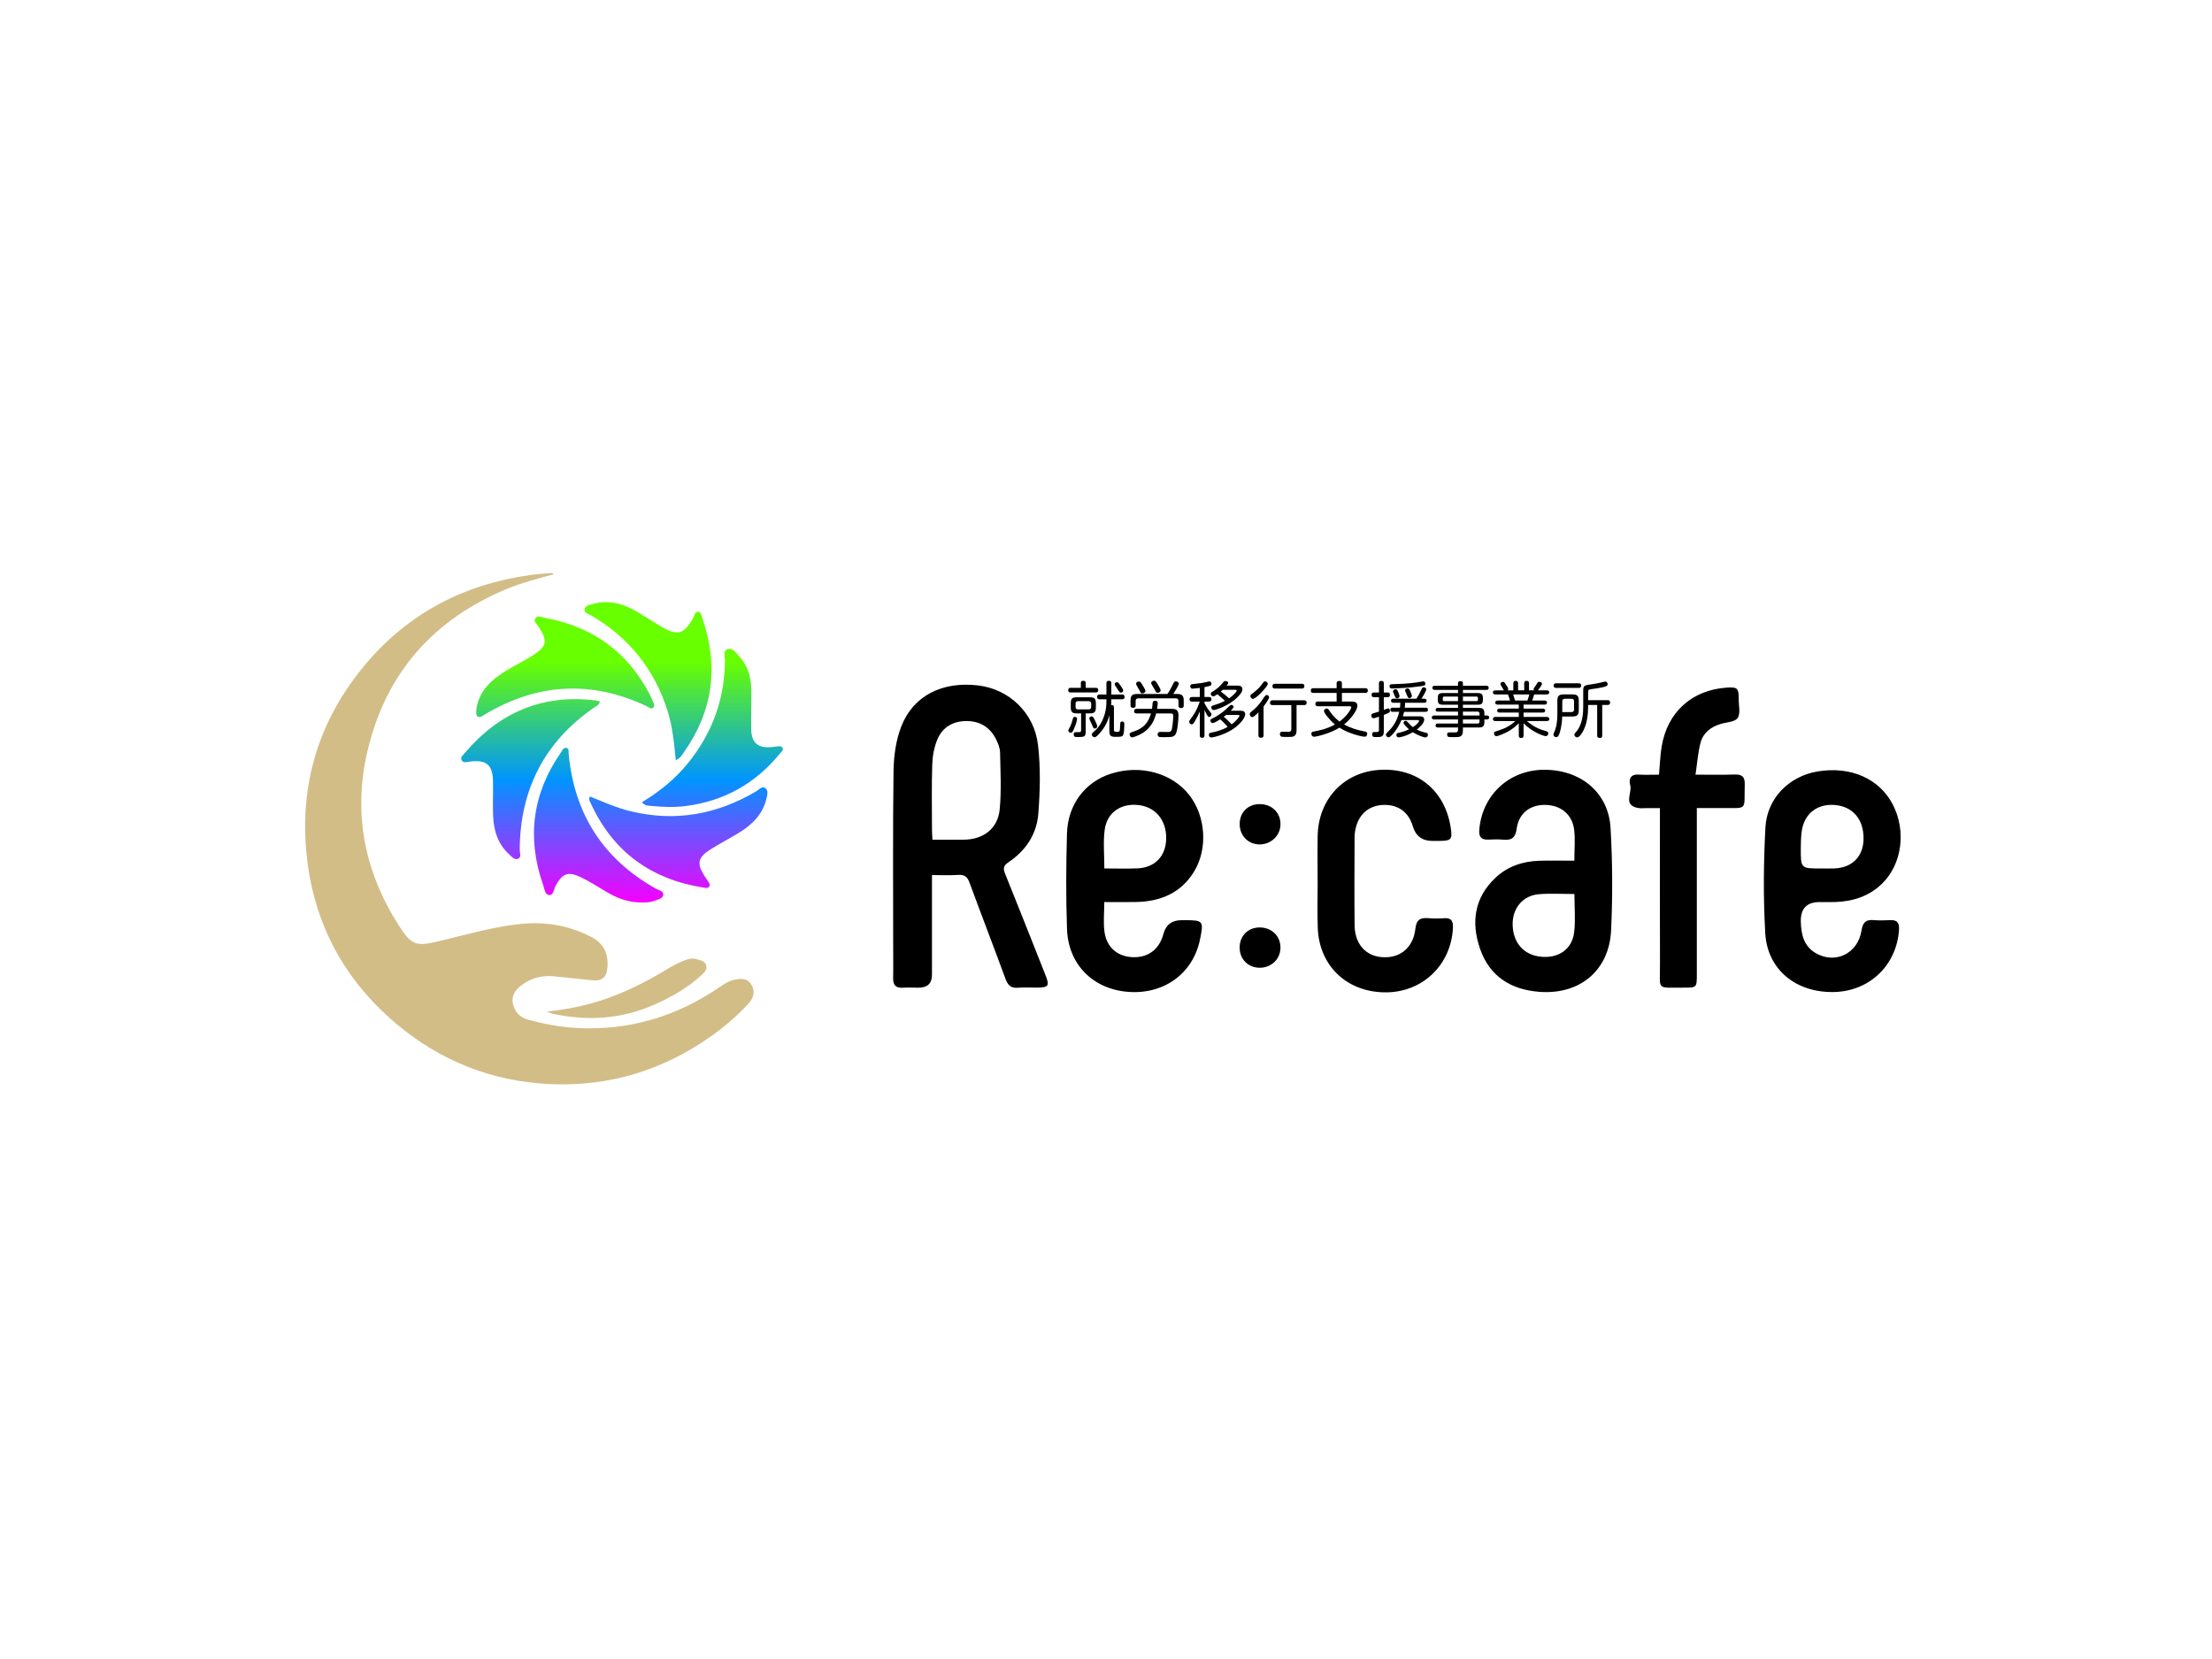 <?xml version="1.0" encoding="UTF-8"?>
<svg xmlns="http://www.w3.org/2000/svg" width="300" height="225" xmlns:xlink="http://www.w3.org/1999/xlink" version="1.1" viewBox="0 0 300 225">
  <defs>
    <style>
      .cls-1 {
        fill: #d3bd87;
      }

      .cls-2 {
        fill: url(#_名称未設定グラデーション_41);
      }
    </style>
    <linearGradient id="_名称未設定グラデーション_41" data-name="名称未設定グラデーション 41" x1="84.363" y1="122.398" x2="84.363" y2="81.665" gradientUnits="userSpaceOnUse">
      <stop offset="0" stop-color="#f600ff"/>
      <stop offset=".408" stop-color="#0094ff"/>
      <stop offset=".8" stop-color="#68ff00"/>
    </linearGradient>
  </defs>
  <!-- Generator: Adobe Illustrator 28.7.1, SVG Export Plug-In . SVG Version: 1.2.0 Build 142)  -->
  <g>
    <g id="_レイヤー_1" data-name="レイヤー_1">
      <g>
        <g>
          <path d="M146.59,92.637c0-.091,0-.305.305-.305.239,0,.354.074.354.305v.65h1.367c.09,0,.329,0,.329.313,0,.296-.213.313-.329.313h-3.409c-.083,0-.329,0-.329-.313,0-.304.222-.313.329-.313h1.383v-.65ZM146.08,97.478c0,.017-.041.56-.453,1.449-.181.395-.255.453-.403.453-.132,0-.338-.107-.338-.288,0-.116.256-.544.297-.634.156-.362.214-.585.337-1.029.025-.083.066-.206.256-.206.083,0,.305.041.305.255ZM147.249,99.241c0,.626-.214.716-.832.716-.115,0-.469.008-.559-.008-.148-.017-.239-.173-.239-.354,0-.296.181-.296.321-.296.165,0,.487,0,.502-.008.124-.025.182-.116.182-.264v-2.273h-.536c-.675,0-.864-.173-.864-.864v-.461c0-.683.173-.865.864-.865h1.672c.692,0,.865.181.865.865v.461c0,.675-.165.864-.865.864h-.51v2.487ZM147.661,96.21c.222,0,.329-.099.329-.329v-.453c0-.231-.115-.329-.329-.329h-1.466c-.23,0-.322.107-.322.329v.453c0,.214.083.329.322.329h1.466ZM148.493,97.684c.098.198.321.667.321.832,0,.214-.222.288-.337.288-.165,0-.181-.041-.395-.552-.025-.066-.239-.527-.288-.626-.041-.083-.058-.132-.058-.198,0-.231.264-.272.297-.272.189,0,.247.083.461.527ZM150.057,94.843h-.914c-.09,0-.345,0-.345-.321,0-.329.247-.329.345-.329h.914v-1.524c0-.156.041-.337.329-.337.247,0,.337.107.337.337v1.524h1.449c.09,0,.346,0,.346.329,0,.321-.247.321-.346.321h-1.457v.371c0,.099-.008.198-.025.412.346-.05.386.156.386.313v3.039c0,.272.157.272.395.272.395,0,.412,0,.445-.766.016-.527.016-.626.255-.626.314,0,.314.239.314.354,0,.313-.033,1.161-.132,1.416-.124.305-.322.305-1.104.305-.634,0-.791-.198-.791-.774v-2.166c-.181.683-.477,1.499-1.293,2.421-.181.214-.51.576-.708.576-.214,0-.386-.206-.386-.379,0-.107.066-.181.147-.255.536-.486.749-.684,1.087-1.268.469-.807.749-1.853.749-2.866v-.379ZM151.836,92.793c.14.198.502.683.502.864s-.19.28-.305.28c-.181,0-.222-.066-.519-.552-.049-.074-.264-.387-.305-.453-.016-.041-.032-.098-.032-.14,0-.156.148-.239.271-.264.148-.025.248.074.387.264Z"/>
          <path d="M154.15,96.754c-.083,0-.337,0-.337-.304,0-.296.23-.313.337-.313h2.091c.041-.264.041-.288.083-.749.009-.14.025-.346.329-.346.363,0,.363.206.363.322s-.025.387-.083.774h1.935c.429,0,.964,0,.964.873,0,.494-.115,2.124-.387,2.553-.255.412-.552.412-1.622.412-.123,0-.543,0-.617-.033-.147-.05-.206-.223-.206-.354,0-.23.148-.329.387-.329.074,0,.864.017.947.017.321,0,.543-.025.625-.519.09-.511.165-1.359.165-1.614,0-.346-.132-.387-.42-.387h-1.903c-.198.75-.642,2.149-2.339,2.932-.329.156-.774.313-.922.313-.206,0-.337-.198-.337-.395,0-.165.083-.239.354-.329,1.079-.354,2.051-.807,2.545-2.52h-1.952ZM159.676,94.119c.659,0,.864.264.864.873v.692c0,.09,0,.346-.329.346-.271,0-.379-.098-.379-.346v-.601c0-.247-.115-.371-.363-.371h-5.08c-.256,0-.371.124-.371.371v.577c0,.115-.008.338-.321.338-.248,0-.371-.066-.371-.338v-.667c0-.667.255-.873.881-.873h4.126c.305-.428.535-.889.7-1.227.213-.437.238-.486.428-.486.173,0,.412.107.412.329,0,.181-.495,1.005-.741,1.383h.544ZM154.982,92.966c.346.559.363.667.363.749,0,.198-.231.329-.421.329-.172,0-.198-.05-.354-.354-.098-.198-.213-.387-.321-.577-.116-.198-.173-.288-.173-.387,0-.148.181-.296.379-.296s.239.066.527.535ZM157.032,92.842c.107.173.38.634.38.774,0,.206-.214.338-.404.338-.181,0-.206-.041-.403-.429-.09-.173-.206-.362-.379-.642-.058-.09-.099-.156-.099-.239,0-.264.313-.329.371-.329.198,0,.264.074.535.527Z"/>
          <path d="M163.358,94.53h.61c.074,0,.329,0,.329.305,0,.313-.247.313-.329.313h-.61v.231c.173.346.38.675.617.98.322.395.329.404.329.527,0,.181-.147.338-.304.338-.141,0-.214-.025-.643-.931v3.442c0,.083,0,.329-.313.329-.322,0-.322-.239-.322-.329v-3.236c-.189.445-.436.947-.675,1.334-.182.296-.248.404-.429.404-.164,0-.329-.14-.329-.346,0-.107.033-.165.107-.272.403-.543.939-1.26,1.318-2.47h-1.046c-.082,0-.337,0-.337-.313,0-.305.256-.305.337-.305h1.054v-1.235c-.501.066-.889.107-.979.107-.313,0-.313-.304-.313-.346,0-.239.198-.264.279-.272.749-.082,1.293-.14,1.845-.272.156-.041.42-.099.453-.099.164,0,.296.14.296.329,0,.181-.106.231-.147.247-.132.066-.412.123-.799.198v1.342ZM168.11,96.392c.132,0,.321,0,.469.041.198.05.297.255.297.428,0,.651-.956,1.499-1.302,1.771-1.252.971-2.972,1.383-3.285,1.383-.28,0-.338-.247-.338-.346,0-.247.173-.28.297-.305.494-.09,1.375-.28,2.257-.782-.314-.362-.651-.716-1.014-1.029-.23.148-.798.511-1.028.511-.165,0-.305-.156-.305-.329s.14-.239.247-.288c.881-.404,1.647-1.029,1.927-1.318q.518-.527.667-.527c.156,0,.305.123.305.247,0,.083-.025.165-.387.544h1.195ZM167.739,92.982c.271,0,.757,0,.757.477,0,.19-.041.461-.584,1.022-1.244,1.301-3.13,1.82-3.318,1.82-.182,0-.314-.173-.314-.354,0-.189.116-.231.222-.264.602-.189,1.022-.313,1.631-.634-.329-.313-.683-.601-1.029-.889-.141.099-.404.28-.56.28-.206,0-.337-.19-.337-.338s.098-.214.156-.247c.346-.214.906-.568,1.301-1.046.363-.436.371-.444.544-.444.231,0,.371.14.371.255,0,.09-.025.115-.214.362h1.376ZM165.845,93.551q-.182.173-.272.247c.363.255.683.511,1.112.914.593-.403,1.037-.889,1.037-1.046,0-.115-.124-.115-.156-.115h-1.721ZM166.29,96.968c-.049.049-.19.156-.322.247.412.322.807.725,1.071,1.022.691-.502,1.062-1.054,1.062-1.17,0-.099-.123-.099-.181-.099h-1.63Z"/>
          <path d="M170.671,96.614c-.107.107-.288.296-.568.519-.107.09-.181.123-.271.123-.181,0-.337-.198-.337-.395,0-.173.098-.247.206-.329.634-.477,1.203-1.145,1.482-1.597q.437-.684.585-.684c.181,0,.354.14.354.313,0,.165-.346.725-.749,1.243v3.904c0,.255-.098.346-.371.346-.321,0-.329-.238-.329-.346v-3.096ZM171.659,93.246c-.329.437-1.375,1.54-1.721,1.54-.19,0-.354-.189-.354-.387,0-.148.09-.222.206-.296.634-.445,1.071-.922,1.252-1.161.371-.51.379-.527.535-.527.157,0,.363.123.363.321,0,.116-.017.157-.28.511ZM175.843,99.035c0,.914-.486.914-1.153.914-.198,0-.757,0-.889-.041-.156-.041-.214-.198-.214-.338,0-.338.247-.338.379-.338.115,0,.634.017.717.017.23,0,.452-.008.452-.387v-3.236h-2.544c-.099,0-.346,0-.346-.322,0-.313.222-.329.346-.329h4.273c.115,0,.346.017.346.322,0,.288-.173.329-.346.329h-1.021v3.409ZM172.92,93.386c-.091,0-.346,0-.346-.322,0-.304.214-.329.346-.329h3.639c.075,0,.346,0,.346.322,0,.329-.264.329-.346.329h-3.639Z"/>
          <path d="M178.743,95.782c-.091,0-.346,0-.346-.313,0-.322.255-.322.346-.322h2.536v-1.169h-3.162c-.083,0-.337,0-.337-.313,0-.329.255-.329.337-.329h3.162v-.667c0-.148.049-.313.329-.313.231,0,.387.049.387.313v.667h3.17c.083,0,.346,0,.346.321s-.264.322-.346.322h-3.17v1.169h1.21c.346,0,.889,0,.889.56,0,.643-.922,1.845-1.803,2.545.873.494,1.853.774,2.842.964.106.016.296.058.296.288,0,.025,0,.411-.354.411-.239,0-1.103-.181-2.018-.535-.675-.256-1.054-.486-1.391-.692-1.195.741-3.039,1.227-3.435,1.227-.337,0-.379-.321-.379-.403,0-.247.206-.28.329-.305.552-.09,1.803-.338,2.874-.955-.601-.47-1.491-1.531-1.491-1.82,0-.231.231-.346.363-.346.164,0,.247.115.296.189.313.47.675,1.004,1.457,1.581,1.038-.782,1.581-1.713,1.581-1.919,0-.156-.147-.156-.288-.156h-4.232Z"/>
          <path d="M187.677,99.191c0,.774-.345.774-1.12.774-.206,0-.461,0-.461-.379,0-.304.206-.304.354-.304.329,0,.371,0,.412-.008.107-.033.156-.107.156-.272v-1.803c-.247.082-.617.214-.74.214-.19,0-.297-.173-.297-.354,0-.222.14-.271.206-.296.124-.049.7-.214.832-.255v-1.952h-.667c-.083,0-.329,0-.329-.321,0-.313.239-.313.329-.313h.667v-1.252c0-.115.009-.321.329-.321.297,0,.329.165.329.321v1.252h.536c.082,0,.296,0,.296.313,0,.272-.148.321-.296.321h-.536v1.721c.198-.074.527-.198.602-.198.173,0,.23.189.23.321,0,.165-.083.222-.132.256-.098.058-.255.123-.7.304v2.232ZM188.872,96.54c-.182,0-.305-.074-.305-.264,0-.132.025-.296.305-.296h.996c.033-.247.041-.42.049-.667h-.947c-.198,0-.313-.082-.313-.272,0-.173.083-.28.313-.28h3.13c.288-.477.411-.667.659-1.21.123-.272.156-.338.337-.338.14,0,.337.099.337.272,0,.238-.486,1.029-.642,1.276h.379c.214,0,.305.099.305.272,0,.14-.057.28-.305.28h-2.602c-.008.338-.025.502-.049.667h2.833c.23,0,.313.115.313.28,0,.123-.041.28-.313.28h-2.923c-.083.354-.132.502-.165.609h2.207c.255,0,.683,0,.683.429,0,.37-.272.667-.387.798-.271.288-.51.494-.617.568.387.198.798.338,1.227.428.156.033.288.074.288.272,0,.173-.115.371-.346.371-.189,0-.979-.247-1.704-.708-1.095.634-1.895.7-1.944.7-.19,0-.288-.173-.288-.338,0-.181.098-.239.271-.272.248-.049.824-.181,1.434-.486-.083-.074-.741-.659-.741-.881,0-.14.132-.272.288-.272.107,0,.181.058.288.181.461.502.527.552.7.675.51-.321.832-.659.832-.832,0-.123-.107-.123-.19-.123h-2.191c-.271.65-.633,1.268-1.094,1.803-.387.437-.527.535-.659.535-.206,0-.355-.198-.355-.346,0-.107.05-.181.182-.313.625-.617,1.267-1.326,1.622-2.8h-.898ZM192.643,93.073c-1.292.206-3.458.305-3.853.305-.066,0-.337,0-.337-.313,0-.264.213-.271.337-.271,1.095-.033,2.084-.066,3.203-.222.164-.025,1.021-.165,1.045-.165.124,0,.28.083.28.346,0,.214-.214.247-.675.321ZM189.638,93.88c.057.148.172.42.172.535,0,.198-.181.288-.329.288-.189,0-.206-.041-.386-.47-.017-.05-.124-.28-.141-.329-.016-.041-.032-.09-.032-.14,0-.173.19-.288.337-.288.198,0,.239.066.38.404ZM191.285,93.789c.066.148.198.461.198.593,0,.198-.182.289-.329.289-.19,0-.206-.05-.363-.445-.025-.066-.124-.296-.164-.387-.033-.066-.058-.14-.058-.214,0-.14.156-.264.337-.264.182,0,.222.074.38.428Z"/>
          <path d="M201.315,97.997c0,.617-.387.667-.717.667h-2.191v.429c0,.881-.461.881-1.177.881-.156,0-.585,0-.717-.017-.173-.025-.247-.148-.247-.337,0-.289.189-.289.379-.289h.717c.222,0,.379-.058.379-.354v-.313h-2.734c-.074,0-.304,0-.304-.264s.213-.271.304-.271h2.734v-.552h-3.236c-.066,0-.314,0-.314-.264,0-.272.248-.272.314-.272h3.236v-.527h-2.759c-.14,0-.279-.058-.279-.247,0-.214.156-.255.279-.255h2.759v-.437h-2.05c-.519,0-.692-.148-.692-.683v-.214c0-.511.156-.684.683-.684h2.059v-.428h-3.154c-.074,0-.321,0-.321-.28s.247-.28.321-.28h3.154v-.346c0-.156.066-.28.305-.28.214,0,.362.05.362.28v.346h3.179c.066,0,.313,0,.313.28s-.239.28-.313.28h-3.179v.428h2.018c.51,0,.692.165.692.692v.206c0,.519-.173.683-.692.683h-2.018v.437h2.191c.495,0,.717.165.717.716v.313h.354c.247,0,.296.165.296.272,0,.148-.098.264-.296.264h-.354v.42ZM197.741,95.09v-.617h-1.861c-.132,0-.206.058-.206.189v.239c0,.132.066.189.206.189h1.861ZM198.408,95.09h1.803c.083.008.231,0,.231-.189v-.239c0-.189-.14-.189-.231-.189h-1.803v.617ZM198.408,96.515v.527h2.249v-.264c0-.173-.083-.264-.264-.264h-1.985ZM200.656,97.578h-2.249v.552h1.985c.173,0,.264-.074.264-.264v-.288Z"/>
          <path d="M205.243,93.625v-.939c0-.148.033-.346.322-.346.322,0,.322.256.322.346v.939h.832v-.939c0-.14.032-.346.329-.346.321,0,.321.256.321.346v.939h.7c-.032-.033-.074-.074-.074-.173,0-.05.016-.099.049-.14.222-.313.247-.346.461-.692.041-.074.098-.148.271-.148.214,0,.354.124.354.264,0,.19-.452.783-.543.89h1.186c.132,0,.345.041.345.28,0,.189-.156.28-.345.28h-1.705c-.115.404-.156.527-.264.824h1.688c.107,0,.313.032.313.28,0,.272-.264.272-.313.272h-2.857v.543h2.611c.123,0,.313.041.313.272s-.206.264-.313.264h-2.611v.593h3.138c.14,0,.345.041.345.28,0,.28-.264.28-.345.28h-2.693c.42.362,1.203.972,2.339,1.285.436.123.567.165.567.387,0,.14-.082.371-.345.371-.256,0-1.771-.477-3.006-1.746v1.655c0,.165-.041.346-.329.346-.313,0-.322-.222-.322-.346v-1.655c-.346.354-.856.791-1.433,1.112-.544.296-1.391.643-1.589.643-.28,0-.338-.288-.338-.387,0-.198.033-.206.659-.403.914-.288,1.54-.634,2.249-1.26h-2.718c-.124,0-.338-.033-.338-.28,0-.28.289-.28.338-.28h3.17v-.593h-2.626c-.099,0-.305-.033-.305-.272,0-.165.107-.264.305-.264h2.626v-.543h-2.874c-.123,0-.321-.033-.321-.28,0-.271.264-.271.321-.271h1.688c-.057-.223-.214-.643-.288-.824h-1.696c-.156,0-.338-.058-.338-.28,0-.148.075-.28.338-.28h1.152c-.173-.297-.198-.338-.395-.667-.032-.05-.074-.123-.074-.189,0-.181.173-.297.337-.297.132,0,.198.066.248.132.362.544.469.708.469.84,0,.09-.066.156-.083.181h.774ZM207.146,95.008c.115-.247.247-.75.264-.824h-2.199c.017.066.132.387.14.404.099.313.107.346.132.42h1.664Z"/>
          <path d="M211.215,95.066c0-.675.181-.889.898-.889h1.12c.675,0,.89.181.89.889v1.21c0,.692-.198.898-.89.898h-1.359c-.049,1.326-.288,2.083-.412,2.396-.106.28-.198.404-.395.404-.147,0-.379-.099-.379-.346,0-.082.017-.14.075-.264.37-.791.452-1.729.452-2.454v-1.845ZM214.097,92.669c.083,0,.346,0,.346.313s-.247.313-.346.313h-3.038c-.074,0-.346,0-.346-.305s.239-.322.346-.322h3.038ZM211.882,96.573h1.243c.231,0,.354-.099.354-.354v-1.095c0-.247-.115-.354-.354-.354h-.889c-.231,0-.354.107-.354.354v1.449ZM218.034,94.959c.074,0,.337,0,.337.329,0,.181-.09.321-.313.321h-.758v4.15c0,.099,0,.322-.321.322-.248,0-.363-.074-.363-.322v-4.15h-1.227v.206c0,1.104-.147,2.256-.625,3.228-.148.313-.56.964-.84.964-.206,0-.404-.165-.404-.362,0-.124.058-.19.148-.28,1.029-1.087,1.054-2.8,1.054-3.549v-2.116c0-.733.115-.749,1.186-.906.346-.05.947-.148,1.178-.214.098-.025.552-.148.625-.148.214,0,.322.189.322.354,0,.222-.058.346-1.491.577-.148.025-.799.107-.931.14-.198.05-.222.14-.222.42v1.038h2.644Z"/>
        </g>
        <path d="M126.398,118.682c0,.56,0,.982,0,1.405,0,4.038,0,8.076-.001,12.113q0,1.751-1.808,1.753c-.714,0-1.43-.042-2.14.007-1.004.069-1.346-.408-1.317-1.344.033-1.028.007-2.058.007-3.087,0-8.313-.065-16.627.045-24.939.027-2.018.315-4.149,1.033-6.018,1.62-4.216,5.561-6.187,10.432-5.614,4.169.49,7.618,3.675,8.132,8.092.358,3.077.279,6.243.036,9.341-.216,2.754-1.715,4.996-4.049,6.555-.669.446-.748.821-.458,1.536,1.856,4.585,3.667,9.188,5.489,13.787.566,1.428.412,1.658-1.121,1.676-.872.01-1.75-.061-2.615.016-.978.087-1.385-.359-1.704-1.23-1.592-4.347-3.268-8.663-4.863-13.009-.291-.794-.67-1.121-1.533-1.061-1.133.079-2.276.019-3.566.019ZM126.46,113.885c1.541,0,2.926.02,4.31-.004,2.648-.046,4.573-1.53,4.816-4.143.237-2.546.1-5.13.046-7.695-.013-.605-.275-1.242-.554-1.798-.797-1.589-2.14-2.431-3.911-2.454-1.82-.024-3.297.768-4.015,2.444-.454,1.059-.68,2.281-.718,3.44-.099,2.966-.037,5.937-.034,8.905,0,.387.035.774.062,1.306ZM247.258,122.341c-.159,0-.317,0-.476,0q-2.618,0-2.549,2.668c.046,1.73.407,3.331,2.053,4.276,2.638,1.514,5.699.023,6.175-3.073.169-1.102.596-1.524,1.682-1.425.708.064,1.428.047,2.139.004.977-.059,1.339.316,1.27,1.323-.331,4.795-3.977,8.311-8.801,8.427-5.131.123-9.054-3.007-9.34-7.968-.275-4.768-.234-9.575.021-14.346.213-3.982,3.221-6.943,7.043-7.594,4.495-.765,8.421.958,10.241,4.494,1.835,3.566,1.243,8.057-1.433,10.688-1.759,1.73-3.943,2.435-6.361,2.522-.554.02-1.11.003-1.664.004ZM247.025,117.784c.593,0,1.188.021,1.78-.004,2.411-.101,3.9-1.621,3.936-3.996.039-2.657-1.459-4.42-3.919-4.609-2.398-.185-4.152,1.209-4.469,3.595-.098.741-.117,1.496-.12,2.245-.014,2.779-.006,2.779,2.792,2.769ZM149.766,122.34c0,1.493-.15,2.81.034,4.079.311,2.14,1.839,3.358,3.937,3.4,2.033.041,3.507-1.105,4.049-3.147q.498-1.876,2.468-1.874c.119,0,.238,0,.357,0,2.588.002,2.652.079,2.144,2.588-.931,4.597-4.817,7.471-9.659,7.142-4.802-.327-8.216-3.676-8.385-8.528-.15-4.309-.127-8.629-.005-12.94.112-3.977,2.483-7.034,6.006-8.141,3.977-1.25,8.234-.083,10.572,2.898,2.247,2.864,2.557,7.301.655,10.4-1.782,2.905-4.544,4.047-7.836,4.117-1.422.03-2.845.005-4.336.005ZM149.775,117.783c1.552,0,3.014.048,4.471-.011,2.397-.098,3.871-1.649,3.916-4.03.046-2.487-1.433-4.29-3.737-4.556-2.4-.278-4.303,1.004-4.608,3.384-.212,1.658-.041,3.364-.041,5.213ZM213.517,116.73c0-1.53.147-2.919-.034-4.264-.282-2.087-1.885-3.305-4.006-3.303-1.997.003-3.501,1.161-3.78,3.232-.171,1.271-.717,1.596-1.857,1.483-.667-.066-1.347-.03-2.021-.007-.93.032-1.269-.386-1.195-1.309.372-4.675,3.96-8.078,8.639-8.159,5.037-.087,8.887,3.036,9.166,7.879.267,4.615.293,9.265.076,13.882-.257,5.472-4.261,8.774-9.745,8.352-3.855-.297-6.746-2.108-8.035-5.851-1.225-3.557-.78-6.899,2.086-9.611,1.654-1.565,3.712-2.246,5.963-2.315,1.573-.048,3.148-.009,4.741-.009ZM213.53,121.249c-1.658,0-3.243-.104-4.809.025-2.198.181-3.612,1.907-3.571,4.127.047,2.504,1.544,4.165,3.932,4.363,2.343.194,4.134-1.041,4.409-3.323.2-1.662.039-3.368.039-5.192ZM178.708,119.435c0,2.139-.067,4.28.013,6.415.194,5.175,3.98,8.736,9.205,8.737,5.019.002,8.894-3.74,9.129-8.774.042-.902-.227-1.348-1.194-1.282-.711.048-1.432.06-2.14-.005-1.095-.1-1.625.203-1.763,1.437-.251,2.253-1.673,3.645-3.586,3.837-2.726.272-4.623-1.43-4.655-4.293-.044-3.999-.018-8-.002-12,.002-.469.08-.95.206-1.403.517-1.865,1.924-2.927,3.836-2.94,1.93-.013,3.304,1.021,3.857,2.903q.583,1.982,2.655,1.983c.278,0,.555.001.833,0,1.772-.008,1.917-.18,1.629-1.938-.82-5-4.618-8.028-9.657-7.698-4.845.317-8.275,3.976-8.367,8.962-.037,2.019-.006,4.039-.006,6.059.002,0,.004,0,.006,0ZM225.126,111.125c0,6.533-.021,13.066.008,19.598.016,3.707-.578,3.201,3.302,3.224,1.667.01,1.695-.036,1.695-1.765.001-7.048,0-14.095,0-21.143,0-.456,0-.912,0-1.444,1.221,0,2.248.01,3.276-.002,3.735-.043,3.116.467,3.222-3.221.031-1.074-.416-1.366-1.417-1.328-1.65.062-3.305.017-5.26.017.236-1.574.325-2.989.683-4.332.358-1.346,1.404-2.157,2.752-2.552.795-.233,1.923-.265,2.283-.802.409-.608.128-1.679.146-2.548,0-.04,0-.079,0-.119-.015-1.379-.204-1.549-1.617-1.453-4.728.321-8.061,3.309-8.838,7.997-.204,1.229-.24,2.486-.361,3.812-.979,0-1.888.04-2.792-.01-1.144-.064-1.319.695-1.108,1.462.286,1.041-1.039,2.689,1.072,3.067.384.069.791.013,1.188.013.543,0,1.086,0,1.765,0,0,.599,0,1.064,0,1.529ZM168.126,128.477c-.015,1.607,1.147,2.779,2.748,2.772,1.584-.007,2.805-1.217,2.788-2.763-.017-1.569-1.22-2.714-2.839-2.702-1.563.011-2.682,1.129-2.697,2.692ZM170.913,114.521c1.567-.038,2.789-1.288,2.751-2.815-.039-1.572-1.239-2.675-2.88-2.648-1.568.026-2.663,1.149-2.653,2.719.01,1.603,1.206,2.783,2.782,2.745Z"/>
        <g>
          <path class="cls-1" d="M75.151,77.865c-2.181.618-4.248,1.117-6.217,1.925-10.097,4.146-16.594,11.436-19.096,22.077-2.008,8.541-.373,16.503,4.374,23.843,1.579,2.442,2.262,2.651,5.051,1.998,3.742-.876,7.439-1.986,11.277-2.391,3.388-.357,6.633.177,9.679,1.771,1.69.884,2.317,2.289,2.163,4.127-.111,1.319-.712,1.867-2.012,1.742-1.735-.167-3.466-.375-5.2-.543-1.599-.155-3.087.194-4.379,1.163-.818.614-1.46,1.367-1.231,2.515.233,1.169.962,1.907,2.083,2.208,2.186.587,4.414,1.014,6.673,1.127,7.061.354,13.481-1.575,19.295-5.563.592-.406,1.198-.805,1.897-.966.917-.212,1.868-.276,2.429.697.526.914.245,1.779-.419,2.507-1.555,1.704-3.309,3.194-5.192,4.516-6.478,4.55-13.711,6.752-21.607,6.417-7.934-.337-14.991-3.115-21.078-8.272-7.406-6.274-11.438-14.321-12.154-23.905-.689-9.239,2.035-17.541,8.003-24.676,5.854-6.999,13.427-10.945,22.438-12.196.94-.131,1.891-.189,2.838-.272.068-.006.142.053.384.151Z"/>
          <path class="cls-2" d="M87.065,108.798c2.393-1.445,4.472-3.12,6.19-5.233,3.322-4.086,5.035-8.732,5.066-14.001.003-.524-.264-1.273.334-1.515.617-.25,1.062.393,1.467.808,1.226,1.258,1.727,2.828,1.767,4.537.042,1.819-.034,3.641-.006,5.46.029,1.902.896,2.643,2.789,2.467.236-.022.471-.077.707-.086.266-.01.594-.107.751.194.163.312-.132.508-.298.711-3.329,4.08-7.576,6.51-12.829,7.177-1.587.202-3.158.135-4.736-.021-.384-.038-.801.005-1.201-.499ZM80.771,94.996c-7.205-.888-13.046,1.631-17.701,7.088-.244.286-.676.617-.465,1.011.249.465.783.223,1.193.178,2.177-.239,3.021.468,3.065,2.661.032,1.582-.046,3.168.017,4.748.079,1.996.656,3.821,2.202,5.21.341.307.706.806,1.207.566.474-.227.193-.791.195-1.198.052-8.139,3.316-14.601,10.047-19.266.285-.197.648-.316.86-.843-.258-.066-.437-.132-.62-.154ZM88.885,122.121c.427-.176,1.043-.264,1.067-.806.022-.499-.593-.563-.955-.766-7.176-4.021-11.109-10.133-11.869-18.301-.028-.301.079-.735-.303-.815-.414-.088-.57.357-.764.638-3.855,5.569-4.649,11.552-2.401,17.935.18.511.237,1.304.772,1.377.651.089.665-.761.909-1.214.921-1.708,1.701-2.039,3.459-1.188,1.208.584,2.343,1.32,3.501,2.006,1.456.863,2.994,1.439,4.896,1.412.457.008,1.091-.031,1.687-.276ZM64.817,97.191c.355.171.6-.095.861-.251,7.128-4.27,14.457-4.731,22.005-1.174.297.14.641.502.958.153.235-.258-.03-.6-.134-.887-.107-.296-.247-.583-.393-.863-3.024-5.801-7.798-9.218-14.221-10.368-.434-.078-1.003-.432-1.309.077-.254.422.248.781.473,1.131,1.24,1.932,1.131,2.639-.787,3.874-1.129.728-2.35,1.312-3.502,2.006-2.099,1.262-3.837,2.818-4.156,5.305-.054.66-.004.897.206.998ZM80.091,108.88c3.017,6.631,8.199,10.386,15.358,11.504.269.042.584.119.753-.176.168-.293-.082-.518-.22-.748-.123-.203-.267-.393-.396-.593-1.133-1.746-.964-2.587.835-3.708,1.21-.754,2.48-1.412,3.7-2.152,1.81-1.098,3.293-2.487,3.815-4.641.119-.493.311-1.115-.119-1.463-.458-.371-.861.186-1.246.413-5.324,3.141-10.969,4.184-17.038,2.71-1.921-.467-3.713-1.269-5.519-2.002-.23.376-.029.619.078.855ZM92.774,101.993c3.931-5.582,4.717-11.607,2.509-18.042-.124-.361-.152-.904-.574-.965-.487-.07-.513.516-.694.832-1.287,2.241-2.143,2.474-4.404,1.127-1.156-.689-2.27-1.452-3.444-2.107-1.778-.993-3.664-1.505-5.705-.937-.45.125-1.075.213-1.176.687-.122.572.556.681.938.905,5.065,2.982,8.509,7.25,10.291,12.85.686,2.157.913,4.396,1.14,6.766.639-.302.857-.742,1.121-1.117Z"/>
          <path class="cls-1" d="M74.15,137.195c3.248-.348,6.083-.984,8.816-2.019,2.636-.999,5.135-2.283,7.537-3.754.779-.477,1.588-.89,2.444-1.209.491-.182.993-.291,1.511-.13.521.161,1.161.218,1.322.854.158.625-.316,1.021-.728,1.394-1.869,1.693-4.031,2.916-6.325,3.929-4.435,1.959-9.019,2.243-13.72,1.245-.18-.038-.35-.125-.856-.311Z"/>
        </g>
      </g>
    </g>
  </g>
</svg>